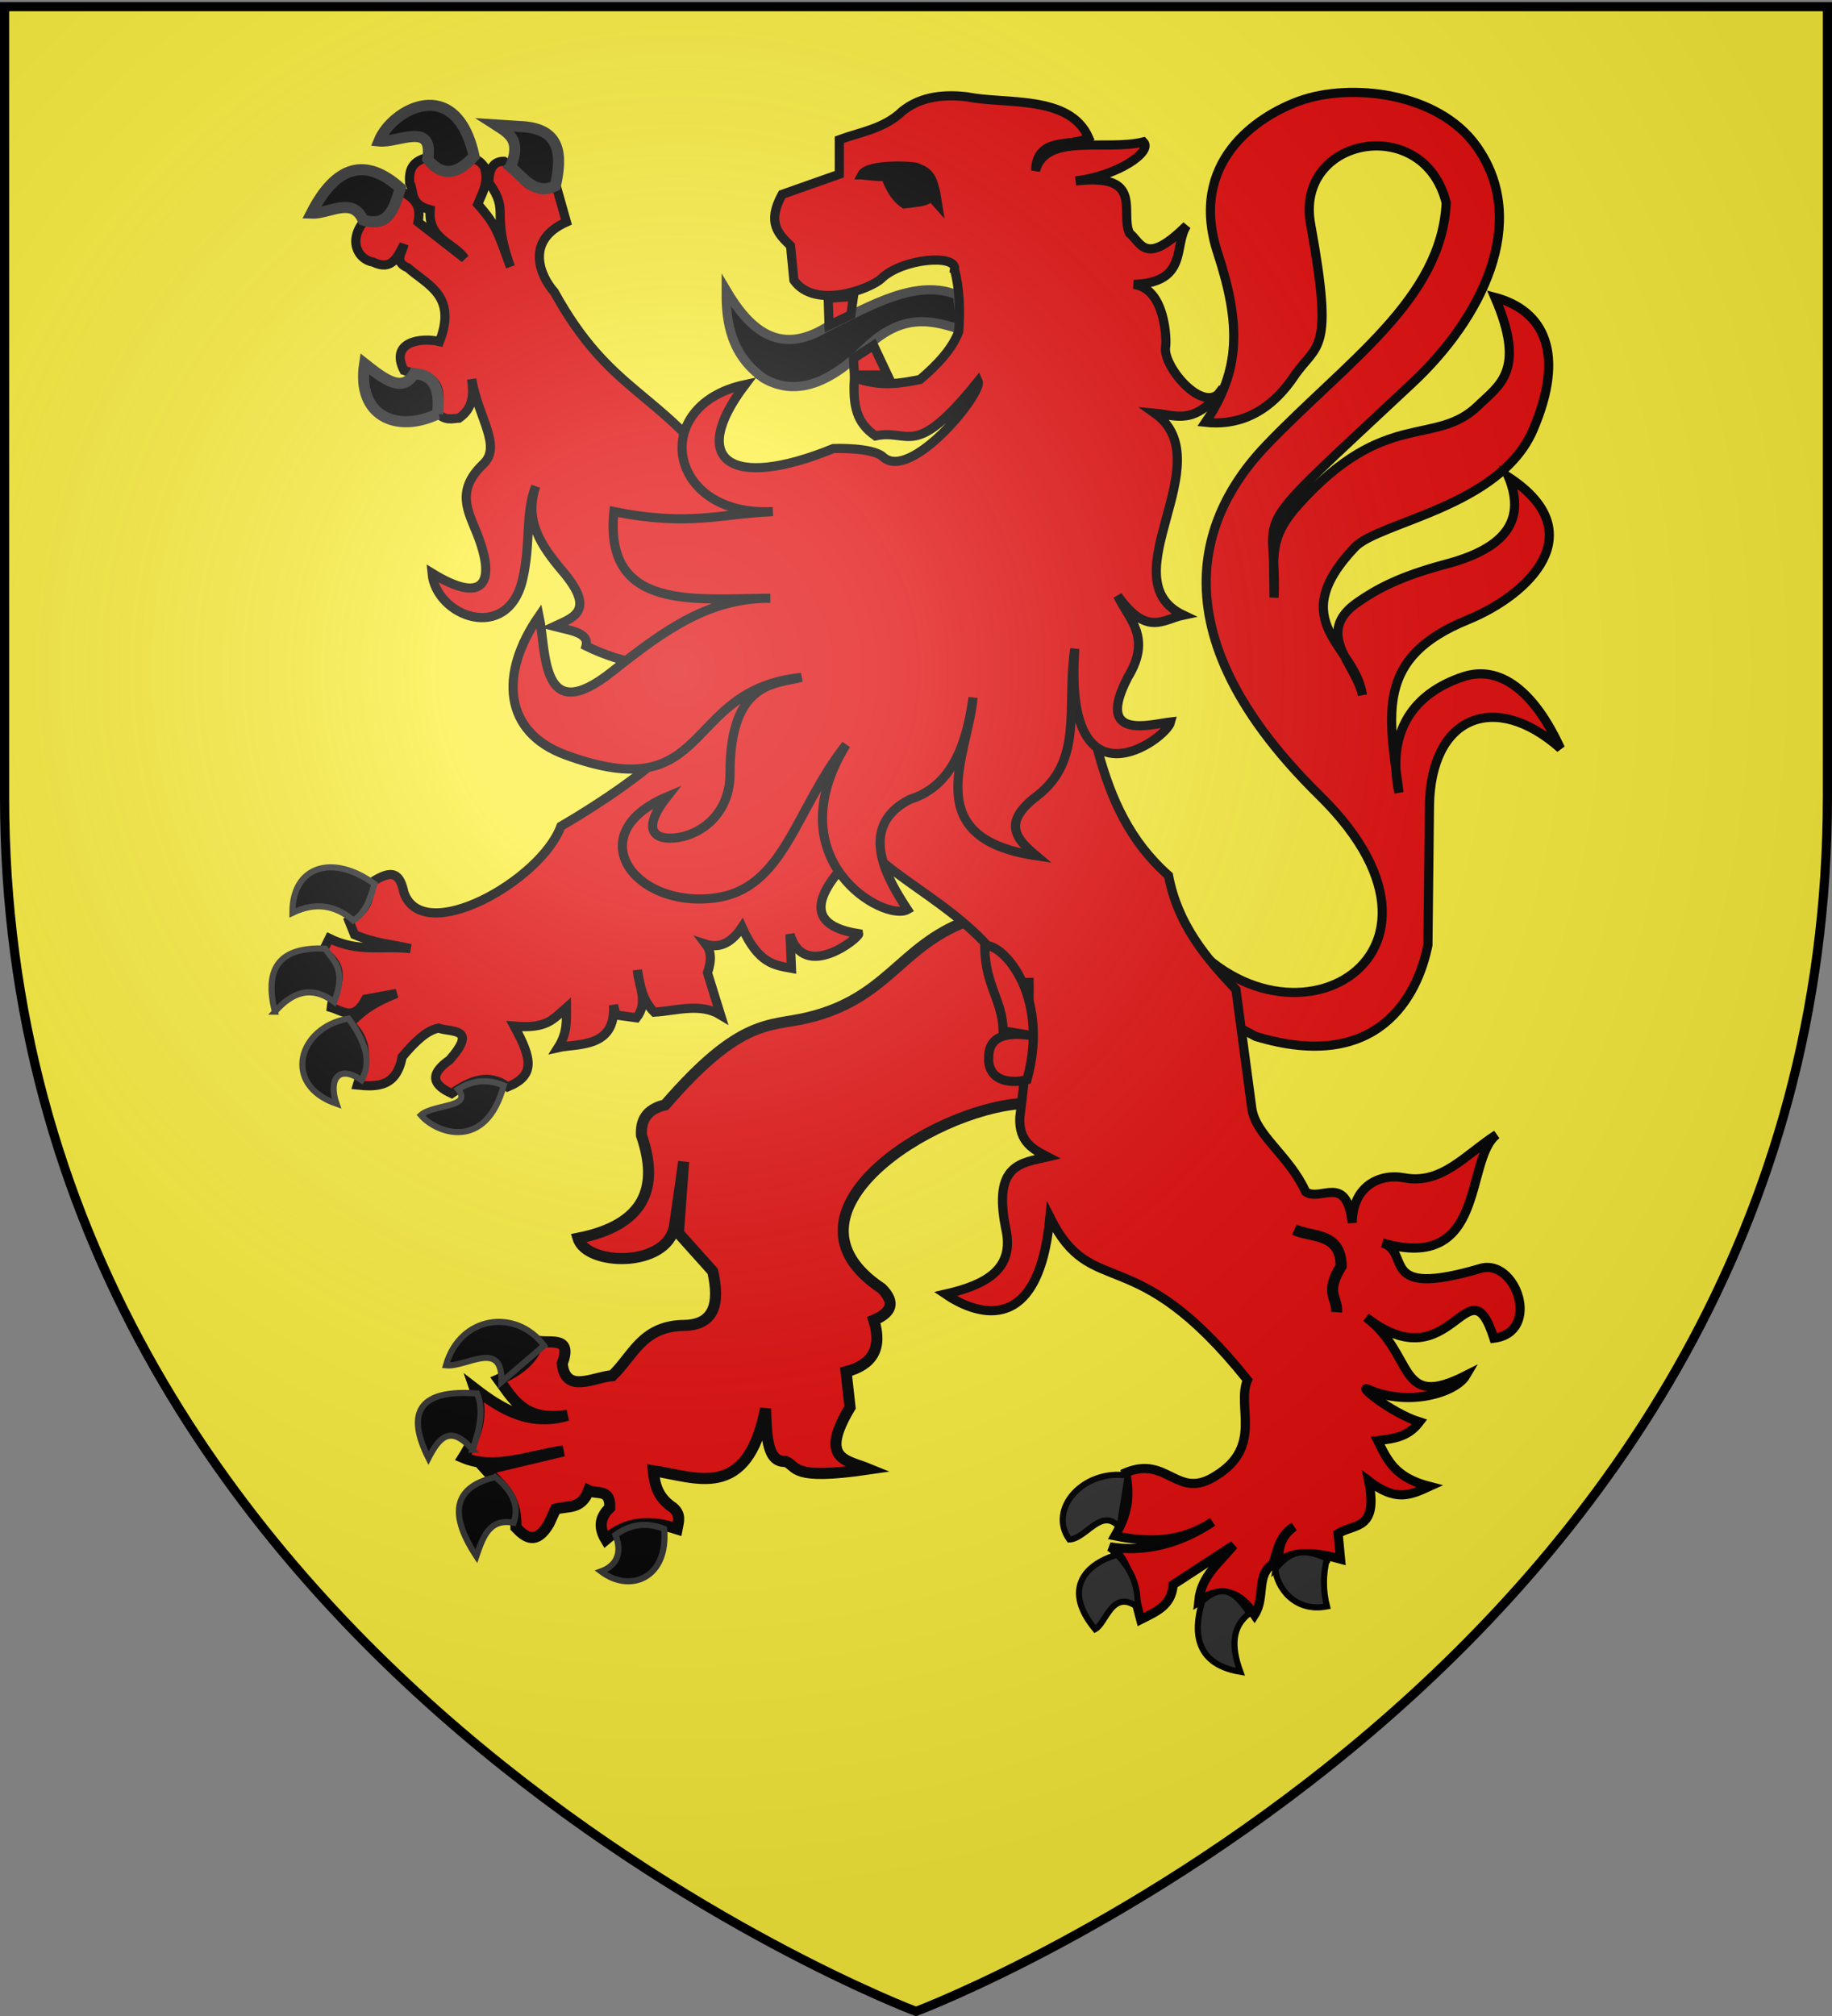 <svg xmlns="http://www.w3.org/2000/svg" xmlns:xlink="http://www.w3.org/1999/xlink" width="600" height="660" version="1.0"><rect width="100%" height="100%" fill="#808080" stroke="none"/><desc>Flag of Canton of Valais (Wallis)</desc><defs><radialGradient xlink:href="#a" id="b" cx="221.445" cy="226.331" r="300" fx="221.445" fy="226.331" gradientTransform="matrix(1.353 0 0 1.349 -77.63 -85.747)" gradientUnits="userSpaceOnUse"/><linearGradient id="a"><stop offset="0" style="stop-color:white;stop-opacity:.314"/><stop offset=".19" style="stop-color:white;stop-opacity:.251"/><stop offset=".6" style="stop-color:#6b6b6b;stop-opacity:.125"/><stop offset="1" style="stop-color:black;stop-opacity:.125"/></linearGradient></defs><g style="display:inline"><path d="M300 658.5s298.5-112.32 298.5-397.772V2.176H1.5v258.552C1.5 546.18 300 658.5 300 658.5" style="fill:#fcef3c;fill-opacity:1;fill-rule:evenodd;stroke:none"/></g><g style="display:inline"><path d="M381.345 296.416c32.621 57.213 107.324 19.502 50.89-35.922-59.196-58.137-33.966-97.566-17.462-114.752 26.515-27.611 57.34-47.716 58.872-79.328-7.247-29.4-49.647-21.739-44.404 6.985 7.836 42.925 2.118 38.66-5.488 49.892-9.007 13.3-19.891 15.977-28.937 14.968 11.444-16.863 11.654-32.015 3.991-55.38-9.749-29.726 12.761-44.819 26.942-49.892 16.3-5.832 45.116-3.024 57.874 14.967C501.17 72.7 485.1 104.29 462.67 125.287c-57.201 53.543-44.166 38.82-45.402 70.347.06-13.48-2.014-19.305 7.983-30.434 28.518-31.746 44.687-18.66 58.872-32.43 6.937-6.732 15.82-11.455 5.488-35.423 16.203 4.326 23.174 18.505 12.473 43.406-10.866 25.286-50.534 30.132-58.373 38.417-23.46 24.793.162 31.985 2.495 48.395-1.984-10.145-16.124-20.36-1.497-30.434 6.139-4.228 13.541-8.384 28.937-12.473 17.704-4.702 26.643-13.179 20.456-28.438 27.778 18.196 6.537 38.571-13.39 46.691-30.46 12.412-25.854 30.881-22.532 56.585-4.263-20.137 4.857-32.535 20.954-37.918 12.112-4.05 23.334 4.717 31.931 23.45-21.383-19.016-42.581-10.69-42.907 18.958l-.499 45.402c-3.283 16.467-16.127 42.095-56.378 29.935l-45.401-23.948z" style="fill:#e20909;fill-opacity:1;stroke:#000;stroke-width:3;stroke-miterlimit:4;stroke-opacity:1;stroke-dasharray:none"/><path d="M237.84 95.007c-.2 11.154 1.9 21.488 12.288 28.861 10.89 6.305 22.258 1.03 33.434-10.001 11.812-11.347 21.252-9.067 30.224-6.254 1.477-5.246-.336-7.378.067-10.892-13.412-5.79-28.436 3.196-43.302 10.489-14.883 9.032-24.638 1.464-32.71-12.203z" style="fill:#000;fill-opacity:1;stroke:#313131;stroke-width:3;stroke-miterlimit:4;stroke-opacity:1;stroke-dasharray:none"/><path d="M316.451 301.6c-21.928 8.412-25.797 25.29-51.893 31.568-12.625 3.037-21.812-.202-46.704 28.54-6.27 1.478-8.013 5.22-7.783 9.947 5.993 17.32.947 29.445-20.758 33.73 2.753 9.172 29.153 9.73 31.569-3.892.377-2.129 3.027-21.19 3.027-21.19l-1.73 23.353 11.243 12.54c2.36 10.522.696 17.773-9.946 17.73-13.317.432-16.255 10.089-22.92 16.433-6.397.544-15.272 6.042-16.432-3.892 3.433-9.08-3.637-6.609-7.784-7.351-1.236 5.504-6.038 9.48-12.973 12.54 4.733 6.425 8.327 13.893 22.487 11.676-12.085 3.6-21.408-1.776-30.271-8.648 2.991 8.448.407 15.658-3.892 22.487 10.324 4.328 21.802-.58 32.866-2.163l-25.515 6.054c4.382 4.92 10.166 7.973 9.947 19.028 3.302 3.486 6.704 5.674 10.81-1.297l2.163-4.757c3.858-1.127 8.446.299 10.81-6.054 2.624 1.319 7.212-.8 6.92 5.621-3.621 3.46-3.366 6.92-1.297 10.379 7.315-6.31 15.225-6.073 23.351-3.46.42-2.306 1.403-4.612-1.297-6.919-5.268-3.518-6.02-7.79-6.486-12.108 13.83 1.965 30.705 10.367 36.757-20.325.292 9.623.708 17.616 6.539 17.267 4.077 1.595 1.316 6.305 27.213 2.499-7.252-2.964-16.36-2.987-6.076-20.198l-1.297-11.676c8.67-2.236 11.941-7.711 9.081-16.865 5.707-2.384 7.258-5.691 2.595-10.379-37.001-24.537 16.27-58.597 45.839-60.542l21.622-13.838-13.838-47.136z" style="fill:#e20909;fill-opacity:1;stroke:#000;stroke-width:3.63;stroke-miterlimit:4;stroke-opacity:1;stroke-dasharray:none"/><path d="M139.979 51.59c-5.424 1.257-6.038 4.568-5.823 8.243 1.651 2.647-.35 6.976 6.73 8.848-.836 9.602 7.713 10.747 11.307 15.919l-15.277-11.911c1.46-7.066-2.962-8.258-6.125-10.701-2.499 4.693-1.775 13.288-11.004 9.755-6.149 6.788-2.571 13.29 2.42 14.067 6.09 2.971 7.956-1.646 10.096-5.786-.544 2.685-3.459 5.705 1.248 7.639 6.551 5.737 16.208 9.153 10.398 24.162-6.139-1.433-16.408.057-11.646 9.453 4.793 1.748 14.216.687 10.701 13.764 3.041 2.99 5.058 1.916 7.336 1.852 4.922-3.467 4.71-8.097 4.159-12.78 2.068 12.481 9.983 21.897 3.82 27.754-9.16 8.705-5.013 15.465-2.156 22.65 6.8 17.104 1.705 23.199-14.671 13.12 1.278 14.265 24.71 23.028 29.645 2.156 2.806-11.87.766-21.608 4.31-30.59-3.836 11.264 1.782 19.49 8.848 27.83 11.101 13.1 3.297 15.19-2.76 18.036 5.085 1.331 11.522 1.994 10.399 6.428 6.29 3.077 12.26 4.865 18.038 5.888l10.065 27.093c-9.07 8.51-21.3 17.202-36.347 26.045-6.435 17.666-45.13 39.569-51.387 21.704-1.263-5.806-3.365-8.28-11.003-3.063-.74 3.9.61 7.586-7.033 12.252l1.852 4.575c6.792 2.881 12.27 3.14 18.34 4.575-8.854-1.049-17.028 1.383-26.62-3.365l-2.118 4.273c9.042 6.115 3.376 12.261 2.76 18.377 3.772 1.112 7.535 4.591 11.306-2.76l10.096-1.854c-9.6 3.825-11.966 6.75-15.314 9.794 7.518 7.286 4.349 13.69 2.458 20.192 6.622.689 12.859.543 14.671-9.189 3.975-4.762 7.974-8.73 11.949-9.453 4.121 1.512 12.987-.353 3.668 10.36-7.255 5.069-5.126 8.409.605 11.042 6.115-4.27 12.223-6.778 18.339-2.155 9.158-3.72 7.969-9.241 2.155-19.89 10.758.934 12.705-2.242 17.091-6.087-.008 4.155.425 8.18-2.722 13.12 6.105-1.404 19.042.373 18.15-13.914l.794 3.214 6.73.945c4.064-5.198.589-10.418.303-15.617.888 4.824 1.482 9.728 5.52 13.764 7.366-.465 15.087-3.11 21.705.908l-4.273-13.764c1.499-4.401 1.1-7.25-.53-9.378 3.548 1.147 7.766.536 11.836-5.596 5.402 12.081 10.782 12.458 16.184 13.461l-.454-11.116c4.5 15.64 22.788 1.083 22.499-.19-23.195-3.607-8.473-19.313 1.588-28.85 18.292 17.35 40.09 23.454 54.147 53.088-.293 11.609-1.386 23.622-2.987 35.884-.339 8.072 4.389 10.485 9.113 12.932-8.414 2.011-18.083 2.093-13.688 23.595 2.978 13.26-6.742 18.36-19.776 21.326 8.606 5.855 30.37 15.716 34.22-25.145 13.951 27.84 27.281 6.453 64.697 53.278-3.675 8.5 5.185 21.69-10.21 31.233-12.859 8.454-15.796-6.681-29.682-.908 1.575 7.87.7 13.389-3.479 20.684 10.656 2.189 21.296 2.39 31.952-4.575-10.465 7.094-22.323 10.117-33.691 8.167 6.33 3.895 7.88 15.775 10.096 23.822 4.878-2.48 10.237-4.488 10.663-11.42l19.814-12.931c-4.499 5.594-10.642 10.01-11.42 18.263 7.918-5.075 13.658-2.31 18.264 4.538 3.677-5.721.367-13.037 6.088-16.714 1.383-4.51 2.153-9.32 6.844-12.175-5.389 4.058-4.735 8.117-5.313 12.175 4.561-4.783 13.147-3.59 20.551-1.55l-.794-8.356c5.389-3.334 13.24-.96 10.02-17.205 8.938 6.85 13.547 4.668 19.89 1.777-11.1-2.876-13.605-8.181-16.94-15.011 4.93-.578 9.88-1.022 13.688-6.088-9.564-3.057-20.758-12.438-16.751-10.663 13.162 5.828 28.686 1.092 31.99-4.576-22.87 11.596-16.488-6.786-32.746-19.02 28.133 21.973 33.436-19.493 41.858 6.845 15.678-1.983 7.307-26.298-4.424-22.84-34.126 10.062-22.268-5.42-32.103-8.356 34.405 9.935 26.795-27.256 37.435-35.468-10.192 6.49-17.956 16.502-30.288 14.142-8.357-1.523-16.9 2.94-17.016 14.747-1.815-16.465-10.375-6.698-15.238-10.172-5.4-11.9-16.48-18.497-17.659-27.414-1.481-11.206-3.21-24.186-5.18-38.795-9.817-10.383-19.07-21.268-22.082-37.321-25.551-22.509-24.058-55.824-34.259-84.473l-112-45.867c-20.798-28.527-36.63-27.581-54.904-60.689-4.574-5.133-9.753-16.82 3.97-22.914l-3.025-10.701c-4.386-1.58-8.772 2.222-13.158-6.428l-4.273-2.76c-3.197-.006-4.98 2.147-4.916 7.032 7.041 9.845.466 9.233 7.033 27.528-4.033-11.11-4.621-13.665-10.7-20.494 1.447-3.71 3.783-7.004 2.155-12.252-2.591-3.534-3.96-2.095-5.823-2.722-6.496 7.095-9.47 2.825-12.819-.303zM337.02 320.133c.041 2.432.038 4.902 0 7.373z" style="fill:#e20909;fill-opacity:1;stroke:#000;stroke-width:3;stroke-miterlimit:4;stroke-opacity:1;stroke-dasharray:none"/><path d="M322.505 309.757c.147 13.113 5.768 17.392 6.054 27.735l10.968 1.789c-9.004-1.532-15.654-.734-15.725 6.86-.342 7.179 6.057 8.944 12.541 7.351 7.912-28.523-8.931-45.41-13.838-43.735z" style="fill:#e20909;fill-opacity:1;stroke:#000;stroke-width:3;stroke-miterlimit:4;stroke-opacity:1;stroke-dasharray:none"/><path d="M423.913 402.574c6.011 2.663 15.109.838 15.351 11.893-5.552 9.083-1.146 10.2-1.513 15.135" style="fill:#e20909;fill-opacity:1;stroke:#000;stroke-width:3.63;stroke-miterlimit:4;stroke-opacity:1;stroke-dasharray:none"/><g style="fill:#000;stroke:#313131;stroke-opacity:1"><path d="M-1928.962 172.153c-11.118 5.31-21.916.493-19.753-13.58 5.284 4.16 10.205 8.028 13.374 2.674 4.576.207 7.277 3.036 6.379 10.906zM-1949.126 119.685c-2.846-6.526-9.2-1.648-13.992-1.852 6.647-13.008 14.683-15.18 24.074-6.79-1.636 5.295-3.108 10.82-10.082 8.642zM-1944.806 98.286c5.15.56 14.889-5.436 13.169 4.938 3.896 4.9 8.106 4.149 12.55-.823-4.875-22.324-22.252-12.763-25.719-4.115zM-1909.21 105.282c2.856-7.09-.079-8.856-3.91-11.317l6.38.412c11.154.392 11.55 7.509 9.67 16.049-5.65 2.692-8.544-2.19-12.14-5.144z" style="fill:#000;fill-opacity:1;stroke:#313131;stroke-width:3;stroke-miterlimit:4;stroke-opacity:1;stroke-dasharray:none" transform="translate(2477.359 -72.776)scale(1.21)"/></g><g style="fill:#000;stroke:#313131;stroke-opacity:1;stroke-width:1.653"><path d="M-1951.801 309.186c-4.708-4.064-10.108-5.123-16.46-2.058-.047-12.774 10.957-16.012 22.22-7.818-1.135 4.077-2.465 7.959-5.76 9.876zM-1972.994 333.877c-2.75-10.962.441-17.622 13.58-17.078 2.362 3.402 5.865 5.766 2.469 14.403-6.266-4.604-11.425-2.57-16.05 2.675zM-1953.036 335.729c3.978 5.555 6.59 11.11 3.498 16.666-6.436-4.42-8.977.05-6.79 6.378-14.849-5.106-10.372-20.749 3.292-23.044zM-1923.407 354.864c4.42-2.78 8.473-2.627 12.345-1.029-4.809 17.905-18.264 12.948-22.427 8.025 3.494-3.051 14.078-1.948 10.082-6.996z" style="fill:#000;fill-opacity:1;stroke:#313131;stroke-width:1.653;stroke-miterlimit:4;stroke-opacity:1;stroke-dasharray:none" transform="translate(2477.359 -72.776)scale(1.21)"/></g><g style="fill:#000;stroke:#313131;stroke-opacity:1;stroke-width:1.653"><path d="M-1900.156 424.204c-7.523-10.142-22.723-8.165-26.543 5.35 5.483.596 15.383-7.274 15.02 4.526zM-1919.498 452.392c-6.015-7.057-9.163-3.121-11.933 2.264-6.586-13.147-1.642-18.607 13.168-17.49 1.767 4.142.824 9.445-1.235 15.226zM-1913.325 459.8c-10.53 2.465-13.258 9.062-5.144 21.398 1.76-5.153 3.505-10.325 10.082-9.053 1.452-4.115.19-8.23-4.938-12.346zM-1880.815 475.437c2.06 5.249-.072 8.485-3.91 9.876 7.965 6.023 18.303 1.727 17.078-11.522-4.157-1.543-8.465-1.726-13.168 1.646z" style="fill:#000;fill-opacity:1;stroke:#313131;stroke-width:1.653;stroke-miterlimit:4;stroke-opacity:1;stroke-dasharray:none" transform="translate(2477.359 -72.776)scale(1.21)"/></g><g style="fill:#313131;stroke:#000;stroke-opacity:1;stroke-width:1.653"><path d="m-1742.136 459.388-2.263 13.991c-4.902-5.65-9 3.143-13.58 3.292-5.924-8.292 3.897-19.175 15.843-17.283zM-1739.461 494.984c.085-4.517-.748-9.137-5.555-14.197-9.114 2.684-14.695 9.626-5.967 20.164 3.028-1.607 4.548-11.027 11.522-5.967zM-1721.972 493.338c6.394-5.685 9.576-1.2 12.757 3.292-4.786 3.645-4.964 9.01-2.469 15.843-13.826-2.294-12.115-13.073-10.288-19.135zM-1688.228 481.815c-1.156 4.61-1.037 8.901 0 12.963-8.893 1.72-13.623-5.341-13.991-10.082 3.707-4.496 6.993-6.063 13.991-2.88z" style="fill:#313131;fill-opacity:1;stroke:#000;stroke-width:1.653;stroke-miterlimit:4;stroke-opacity:1;stroke-dasharray:none" transform="translate(2477.359 -72.776)scale(1.21)"/></g><path d="m290.672 122.784-4.572-9.716-6.572 4.287.285 5.43zM271.24 97.637l8.288-.571-.858 6-7.144 3.43z" style="fill:#e20909;fill-opacity:1;stroke:#000;stroke-width:3;stroke-miterlimit:4;stroke-opacity:1;stroke-dasharray:none"/><path d="M312.62 88.164c.79-5.067-17.1-3.593-23.964 3.03-3.447 3.325-21.744 10.33-28.647.55l-1.102-11.293c-3.912-3.777-7.88-7.512-2.754-16.802l18.73-6.61V45.744c6.743-2.513 14.567-3.503 20.659-9.365 4.98-3.998 11.824-5.823 21.21-4.683 12.599 2.581 33.547-.808 39.788 13.383-5.956 3.32-16.86-.644-17.41 10.784 3.425-12.56 22.694-6.309 35.354-9.408 3.202 3.211-8.537 11.164-22.2 12.786 22.61-2.662 14.474 10.125 17.628 17.078 3.91 3.174 5.115 10.986 18.73-2.48-4.377 6.493.748 18.67-17.352 19.282 10.424 1.158 10.847 18.282 10.467 20.383-1.191 6.573 13.602 23.753 18.73 13.497-8.995 12.621-15.409 8.897-22.311 8.263 22.412 15.944-15.508 54.308 9.365 66.108-6.67 1.393-11.93 7.143-21.485-6.336 3.622 7.72 11.348 13.51 3.306 26.719-10.837 20.87 7.263 15.39 14.047 14.598-1.442 5.769-35.19 29.872-31.4-23.963-2.874 18.912 3.02 36.283-12.396 48.203-11.768 8.854-6.523 14.306-.275 19.557-38.852-5.777-22.435-32.477-20.659-51.784-2.09 15.058-6.766 28.994-20.658 33.329-18.16 9.201-6.499 27.364-.827 36.083-7.453 4.177-43.33-15.962-20.107-53.987-17.054 21.671-20.157 47.482-43.43 50.243-26.382 3.13-43.545-21.193-15.24-33.166-7.862 10.027-4.826 13.893 1.928 13.497 9.126-.535 18.753-8.08 18.73-20.934-.054-30.736 15.037-29.426 23.413-31.676-39.483 4.044-28.801 43.315-77.4 25.34-19.976-7.387-21.851-26.233-8.54-45.448 2.489 11.627.302 37.002 23.964 18.18 18.007-14.324 32.096-24.055 51.784-23.964-24.656.113-54.547 4.355-51.233-28.371 24.814 4.943 34.565.713 52.06 0-34.456 1.89-40.912-34.794-9.09-41.593-18.966 25.086-4.722 34.686 28.922 20.934 0 0 12.709-.5 16.251 2.755 8.993 8.261 32.868-20.92 31.126-24.79-21.058 26.228-22.301 15.444-33.605 17.903-6.187-4.288-7.464-9.687-6.886-19.005 9.11 3.106 15.229 1.725 21.485.55 5.786-4.92 10.54-10.048 12.67-15.7.47-6.794.346-13.589-1.377-20.383z" style="fill:#e20909;fill-opacity:1;stroke:#000;stroke-width:3;stroke-miterlimit:4;stroke-opacity:1;stroke-dasharray:none"/><path d="M282.234 57.242c2.057-3.932 18.271-2.88 18.15-2.299 4.84 1.573 5.203 4.913 6.05 8.059l.605 3.739-2.057-2.3c-1.694 1.622-4.114 1.67-6.292 2.01l-2.541.29c-3.267-2.311-4.84-5.542-6.05-8.918-3.509 0-5.445-.339-7.865-.58z" style="fill:#000;stroke:#000;stroke-width:3;stroke-miterlimit:4;stroke-dasharray:none"/></g><path d="M300 658.5s298.5-112.32 298.5-397.772V2.176H1.5v258.552C1.5 546.18 300 658.5 300 658.5" style="fill:url(#b);fill-opacity:1;fill-rule:evenodd;stroke:none"/><path d="M300 658.5S1.5 546.18 1.5 260.728V2.177h597v258.551C598.5 546.18 300 658.5 300 658.5z" style="fill:none;stroke:#000;stroke-width:3;stroke-linecap:butt;stroke-linejoin:miter;stroke-miterlimit:4;stroke-dasharray:none;stroke-opacity:1"/></svg>
